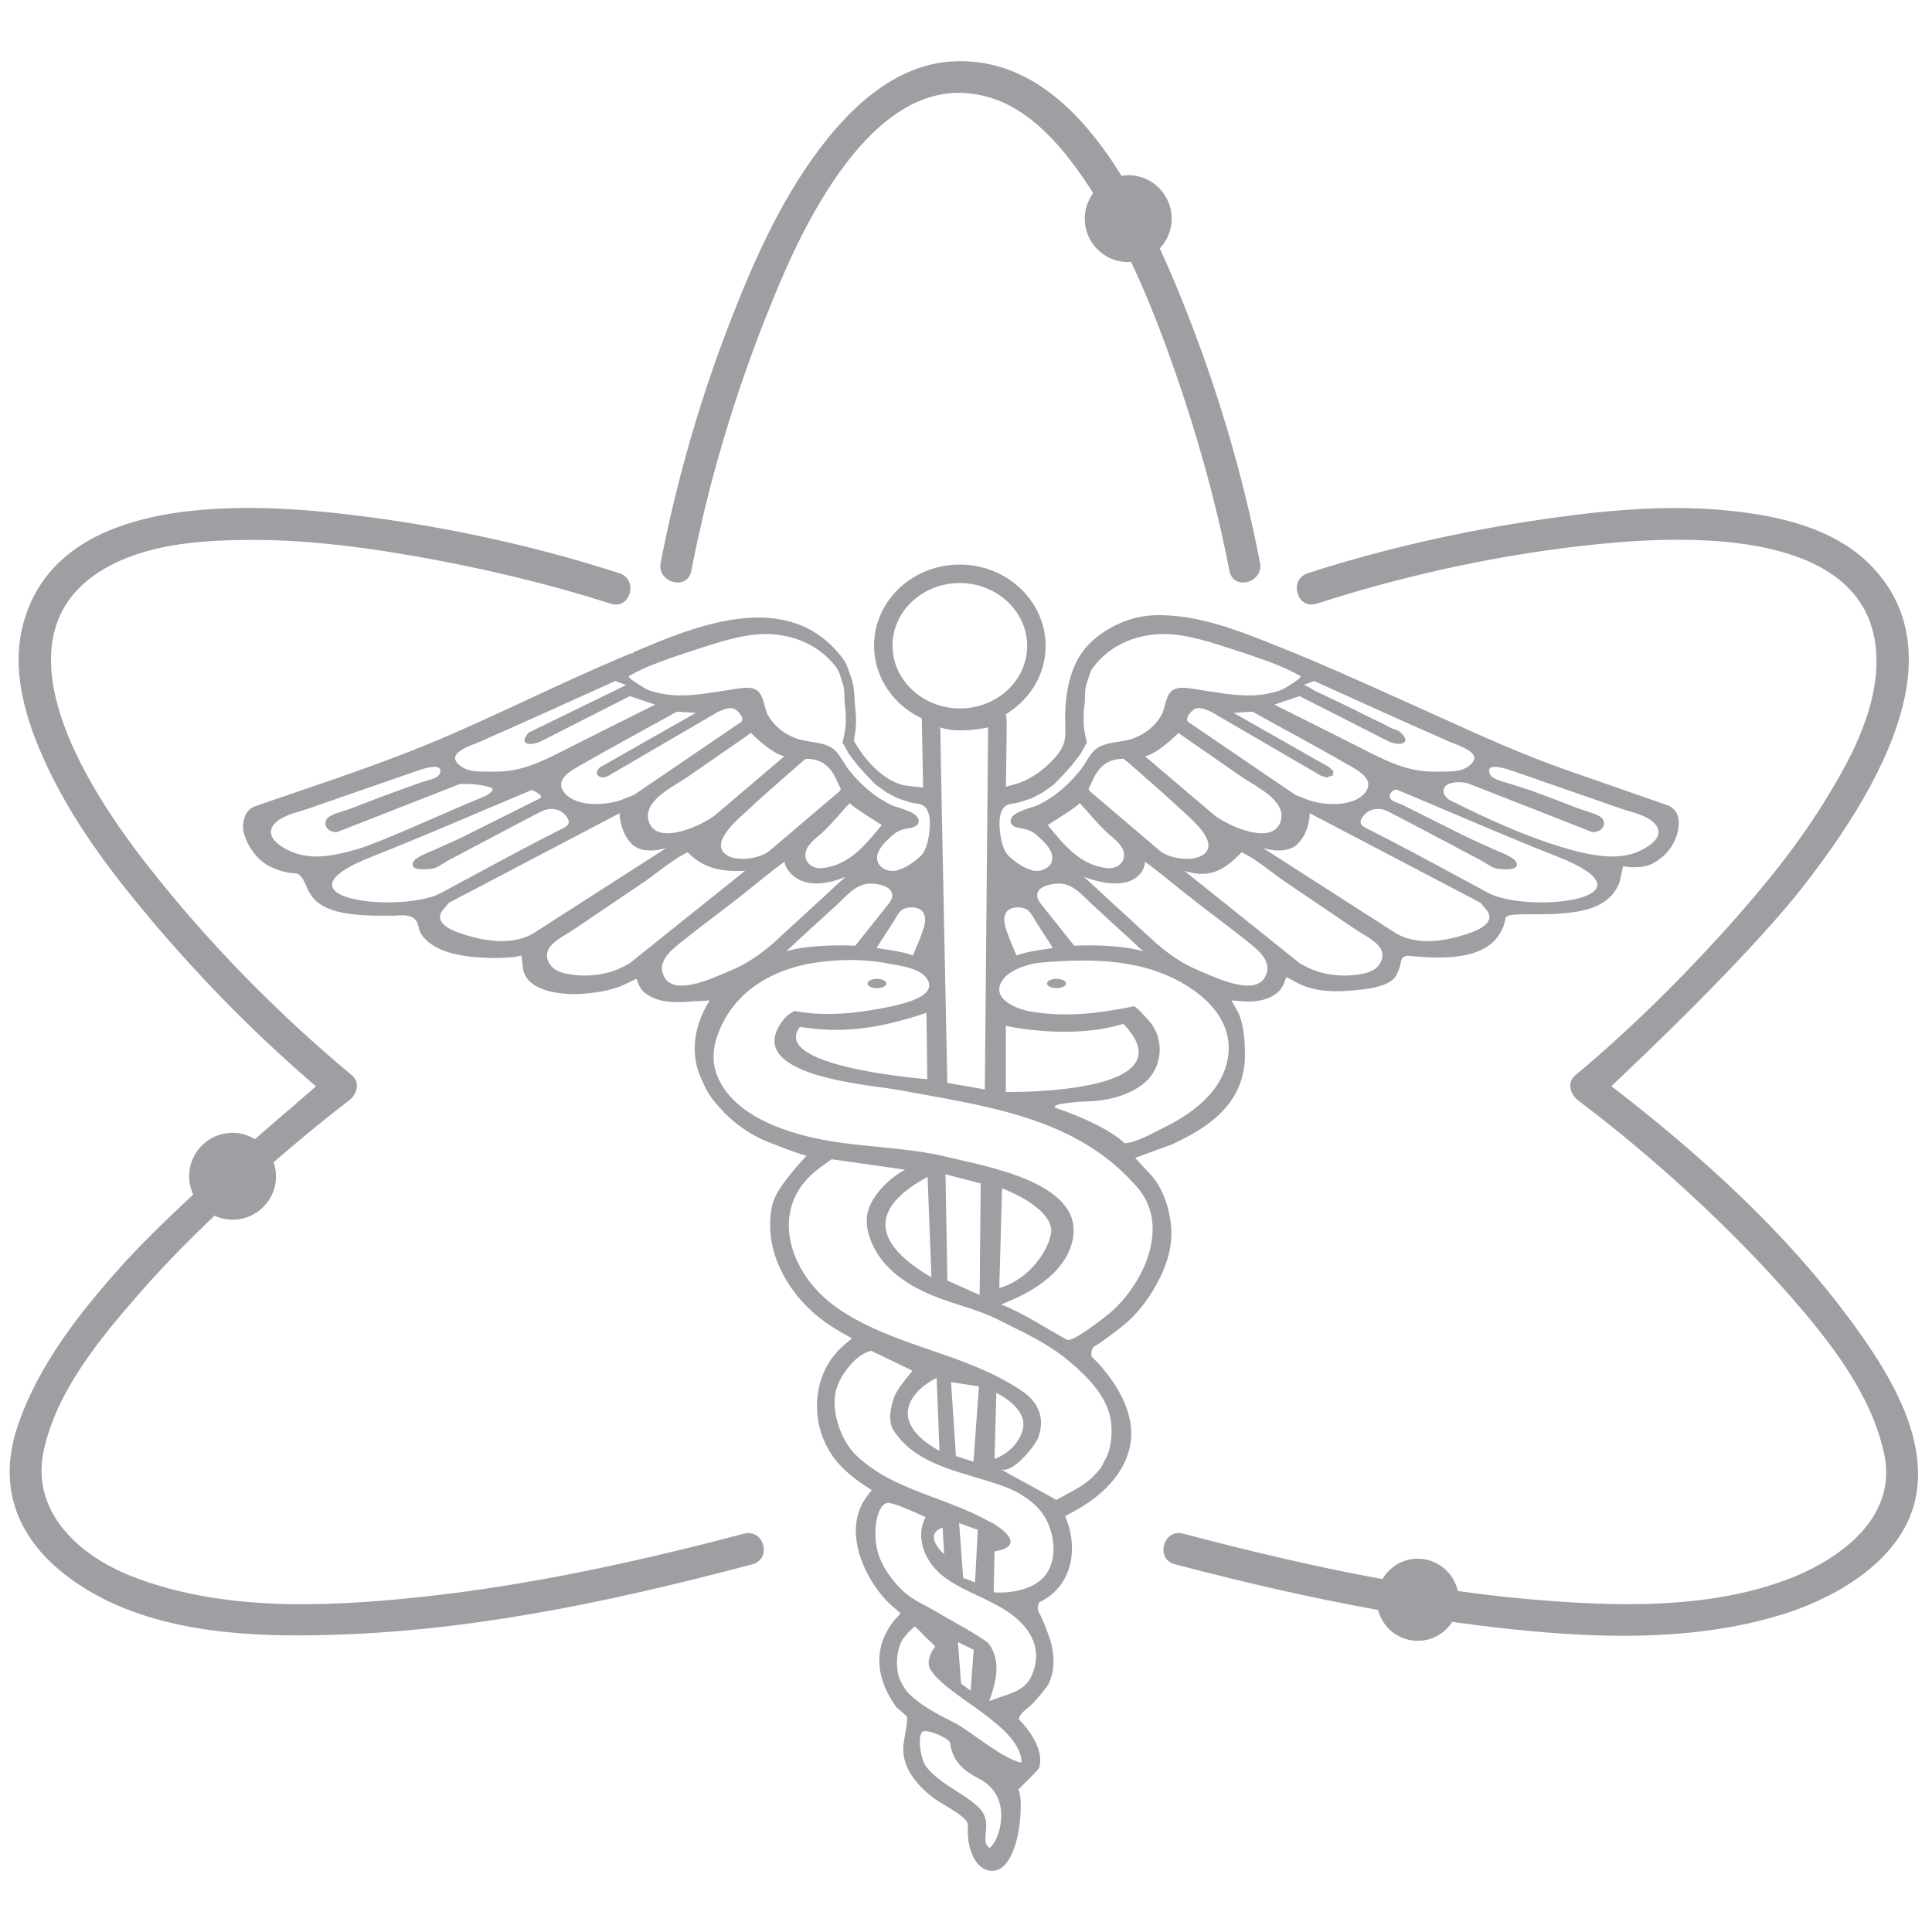 <?xml version="1.0" encoding="utf-8"?>
<!-- Generator: Adobe Illustrator 15.1.0, SVG Export Plug-In . SVG Version: 6.00 Build 0)  -->
<!DOCTYPE svg PUBLIC "-//W3C//DTD SVG 1.1//EN" "http://www.w3.org/Graphics/SVG/1.1/DTD/svg11.dtd">
<svg version="1.1" id="Layer_1" xmlns="http://www.w3.org/2000/svg" xmlns:xlink="http://www.w3.org/1999/xlink" x="0px" y="0px"
	 width="288px" height="288px" viewBox="0 0 288 288" enable-background="new 0 0 288 288" xml:space="preserve">
<g>
	<g>
		<path fill="#9F9FA3" d="M158.914,146.609c0,0.379-0.638,0.69-1.424,0.69c-0.779,0-1.414-0.312-1.414-0.69
			c0-0.384,0.635-0.693,1.414-0.693C158.276,145.916,158.914,146.226,158.914,146.609z"/>
		<path fill="#9F9FA3" d="M132.141,146.609c0,0.379-0.636,0.69-1.42,0.69c-0.782,0-1.415-0.312-1.415-0.69
			c0-0.384,0.632-0.693,1.415-0.693C131.505,145.916,132.141,146.226,132.141,146.609z"/>
		<path fill="#9F9FA3" d="M113.115,229.17c-0.425-0.42-0.951-0.64-1.541-0.64c-0.212,0-0.432,0.03-0.656,0.091
			c-19.679,5.186-35.781,8.273-50.667,9.691c-5.925,0.563-10.75,0.828-15.189,0.828c-10.062,0-18.435-1.389-25.616-4.242
			c-7.557-2.997-14.92-9.479-12.925-18.679c1.904-8.756,8.11-16.388,14.295-23.461c3.325-3.792,6.988-7.572,11.161-11.54
			c0.821,0.383,1.729,0.603,2.695,0.603c3.581,0,6.477-2.899,6.477-6.477c0-0.735-0.147-1.428-0.372-2.085
			c0.215-0.188,0.42-0.372,0.642-0.561c2.808-2.421,7.275-6.14,10.613-8.654c0.699-0.521,1.155-1.378,1.168-2.14
			c0.022-0.606-0.213-1.152-0.705-1.576c-11.365-9.458-21.643-20.008-30.543-31.374c-7.637-9.747-16.264-23.603-13.979-34.252
			c0.948-4.455,3.799-7.955,8.468-10.411c6.325-3.335,14.191-3.798,21.21-3.805c7.14,0,14.893,0.778,24.413,2.461
			c10.435,1.843,20.196,4.217,28.997,7.056c0.258,0.081,0.51,0.125,0.752,0.125c0.93,0,1.698-0.608,2.031-1.592
			c0.097-0.316,0.288-1.139-0.13-1.951c-0.28-0.541-0.757-0.933-1.385-1.136c-13.536-4.363-27.717-7.373-42.155-8.948
			c-4.753-0.522-9.218-0.779-13.259-0.779c-19.071,0-30.321,5.773-33.43,17.169c-2.195,8.031,1.173,16.457,3.896,22.087
			c4.215,8.746,10.308,16.438,15.712,22.811c7.484,8.798,15.563,16.926,24.003,24.144c-0.337,0.318-1.375,1.211-3.032,2.641
			c-1.63,1.397-3.729,3.199-6.061,5.241c-0.978-0.59-2.105-0.951-3.332-0.951c-3.583,0-6.479,2.903-6.479,6.481
			c0,0.976,0.229,1.893,0.617,2.721c-4.017,3.723-7.95,7.558-10.929,10.905c-5.844,6.553-12.223,14.497-15.298,23.759
			c-2.724,8.224-0.538,15.608,6.325,21.354c10.396,8.695,25.288,9.703,35.59,9.703c2.478,0,4.933-0.071,7.339-0.167
			c21.698-0.897,42.675-5.776,60.354-10.441c0.808-0.223,1.374-0.76,1.586-1.534C114.002,230.798,113.741,229.807,113.115,229.17z"
			/>
		<path fill="#9F9FA3" d="M277.395,198.954c-8.682-12.362-20.842-24.478-37.192-37.04l0.417-0.396
			c12.816-12.111,22.792-22.502,28.074-29.249c16.996-21.686,20.337-37.905,9.941-48.226c-5.828-5.778-14.773-7.293-20.986-7.927
			c-2.496-0.256-5.156-0.384-7.914-0.384c-7.102,0-13.879,0.829-19.554,1.65c-12.224,1.753-24.078,4.469-35.23,8.065
			c-0.766,0.245-1.317,0.787-1.532,1.51c-0.154,0.492-0.146,1.063,0.028,1.577c0.315,0.978,1.095,1.586,2.028,1.586
			c0.236,0,0.488-0.039,0.749-0.115c13.992-4.511,28.188-7.509,42.196-8.912c4.182-0.417,8.116-0.634,11.694-0.634
			c11.833,0,20.267,2.3,25.063,6.83c3.227,3.058,4.756,7.174,4.522,12.238c-0.315,7.116-4.083,14.081-7.728,19.959
			c-3.813,6.16-8.548,12.246-15.338,19.739c-7.263,7.981-14.614,15.083-21.861,21.115c-0.465,0.4-0.707,0.938-0.696,1.55
			c0.019,0.775,0.473,1.615,1.168,2.151c11.272,8.466,22.806,19.106,31.642,29.188c6.131,7.004,12.069,14.698,13.969,23.44
			c2.426,11.157-9.838,16.965-13.646,18.479c-6.74,2.685-14.774,3.983-24.544,3.983c-4.504,0-9.327-0.254-15.635-0.822
			c-3.274-0.296-6.509-0.698-9.721-1.139c-0.604-2.748-3.049-4.813-5.977-4.813c-2.247,0-4.194,1.227-5.253,3.036
			c-11.001-2.005-21.213-4.537-29.715-6.776c-0.226-0.061-0.443-0.091-0.662-0.091c-0.587,0-1.11,0.22-1.534,0.64
			c-0.626,0.625-0.886,1.619-0.663,2.475c0.203,0.762,0.765,1.305,1.602,1.534c11.011,2.9,20.951,5.134,30.32,6.823
			c0.678,2.64,3.051,4.598,5.905,4.598c2.168,0,4.059-1.129,5.146-2.825c2.901,0.405,5.773,0.772,8.605,1.066
			c4.083,0.433,10.285,1.007,16.89,1.007c9.425,0,17.471-1.133,24.576-3.456c4.142-1.351,17.774-6.685,19.231-18.4
			C286.809,213.613,281.84,205.272,277.395,198.954z"/>
		<path fill="#9F9FA3" d="M187.846,83.984l-0.015-0.103c-2.532-13.055-6.399-26.121-11.499-38.817
			c-1.065-2.644-2.215-5.354-3.447-8.038c1.094-1.16,1.775-2.714,1.775-4.433c0-3.576-2.898-6.48-6.481-6.48
			c-0.337,0-0.669,0.049-0.996,0.101c-5.974-9.652-13.693-17.094-24.041-17.094c-0.286,0-0.58,0.011-0.871,0.024
			c-6.657,0.264-13.06,4.192-19.024,11.656c-6.356,7.955-10.504,17.312-13.724,25.41c-4.843,12.179-8.555,24.851-11.036,37.67
			c-0.129,0.654-0.005,1.283,0.346,1.813c0.379,0.559,1.011,0.96,1.688,1.094c0.154,0.028,0.331,0.044,0.514,0.044
			c1.042,0,1.815-0.656,2.013-1.713c2.528-13.052,6.389-26.09,11.481-38.761c3.222-8.048,13.03-32.52,28.397-32.52
			c1.684,0,3.418,0.291,5.153,0.872c6.564,2.21,11.39,8.617,14.886,14.072c-0.786,1.071-1.264,2.382-1.264,3.812
			c0,3.574,2.903,6.478,6.478,6.478l0.425-0.044c1.946,4.113,3.831,8.731,5.779,14.155c3.904,10.882,6.895,21.626,8.886,31.925
			c0.2,1.069,0.978,1.725,2.009,1.725c0.189,0,0.365-0.017,0.511-0.044c1.011-0.203,2.092-1.037,2.092-2.407L187.846,83.984z"/>
		<path fill="#9F9FA3" d="M250.074,121.546c-0.264-0.755-0.799-1.269-1.646-1.559l-14.713-5.13
			c-6.526-2.269-12.816-5.117-18.908-7.878l-4.218-1.907l-2.989-1.342c-5.254-2.359-10.688-4.805-16.117-6.983l-0.813-0.329
			c-5.84-2.353-11.884-4.787-18.206-4.718c-3.646,0.041-7.395,1.62-10.04,4.234c-2.42,2.385-3.647,6.161-3.647,11.219l0.025,1.086
			c0.046,1.743,0.08,2.896-1.64,4.811c-1.75,1.959-3.9,3.342-6.037,3.908l-1.174,0.313l0.099-7.138l0.011-2.747l-0.029-0.251
			l-0.08-0.664l0.479-0.315c3.332-2.215,5.365-5.816,5.438-9.635c0.128-6.676-5.495-12.215-12.541-12.359
			c-7.05-0.136-12.893,5.176-13.031,11.846v0.228c0,3.013,1.185,5.912,3.336,8.15c0.93,0.967,2.04,1.789,3.293,2.45l0.485,0.247
			l0.198,10.316l-2.042-0.231c-3.279-0.213-6.322-3.454-7.938-6.171l-0.345-0.591l0.062-0.333c0.176-0.989,0.261-1.817,0.261-2.618
			c0-0.727-0.051-1.475-0.151-2.292l-0.068-0.996c-0.05-0.977-0.103-2.059-0.516-3.189l-0.115-0.28l-0.128-0.39
			c-0.187-0.609-0.435-1.418-1.041-2.217c-8.101-10.636-21.986-4.769-31.211-0.842v0.136l-0.339,0.006
			c-0.181,0.085-1.856,0.793-1.856,0.793c-4.485,1.905-8.987,3.999-13.337,6.017c-4.309,2.006-8.762,4.075-13.213,5.967
			c-6.983,2.971-14.27,5.46-21.323,7.866l-6.305,2.161c-1.266,0.447-1.774,1.787-1.774,3.001c0,0.393,0.051,0.77,0.152,1.098
			c0.646,2.176,2.161,4.058,3.947,4.918c1.206,0.586,2.626,0.959,3.618,0.959h0.056l0.047,0.011c0.785,0.084,1.183,0.885,1.74,2.195
			l0.157,0.358c0.516,0.933,1.022,1.533,1.641,1.956c2.179,1.474,4.992,1.688,8.181,1.802l2.979,0.009l0.425-0.025
			c0.79-0.06,1.878-0.143,2.604,0.496c0.461,0.405,0.579,0.982,0.666,1.411l0.076,0.322c0.142,0.376,0.354,0.709,0.692,1.086
			c1.116,1.258,2.839,2.102,5.262,2.564c1.085,0.208,2.254,0.346,3.462,0.403c1.745,0.08,3.23,0.055,4.667-0.086l0.177-0.037
			l0.948-0.201l0.121,0.96l0.023,0.121l0.005,0.053l0.061,0.613c0.365,3.627,5.78,4.195,8.917,3.958
			c1.148-0.088,2.131-0.21,3.003-0.377c1.325-0.254,2.476-0.618,3.408-1.081l1.611-0.788l0.388,0.972
			c0.189,0.462,0.497,0.868,0.899,1.169c2.134,1.592,4.714,1.435,7.227,1.231l0.002-0.029l0.226,0.011l0.139,0.003v0.008
			l2.007-0.132l-0.78,1.446c-1.737,3.416-1.89,7.176-0.414,10.316c1.035,2.306,1.422,2.812,3.351,4.933
			c1.759,1.796,4.185,3.458,6.306,4.298c1.386,0.551,4.399,1.757,5.996,2.176c0,0-3.654,3.803-4.727,6.246
			c-0.557,1.27-0.69,2.711-0.69,4.152c0,0.874,0.086,1.757,0.255,2.635c0.862,4.477,3.886,8.908,8.094,11.851
			c0.791,0.549,1.642,1.084,2.694,1.677l1.168,0.652l-1.036,0.859c-2.625,2.188-4.121,5.359-4.195,8.934v0.269
			c0,3.699,1.532,7.195,4.237,9.634c0.935,0.867,1.941,1.646,3.076,2.371l0.841,0.547l-0.618,0.797
			c-1.233,1.595-1.747,3.414-1.747,5.273c0,4.096,2.463,8.382,5.04,10.882l1.638,1.413l-0.685,0.769l-0.292,0.315
			c-1.468,1.84-2.2,3.859-2.2,5.956c0,2.267,0.854,4.632,2.565,6.981l1.231,1.071c0.245,0.184,0.36,0.301,0.36,0.718
			c0,0.43-0.13,1.164-0.374,2.605l-0.209,1.298l-0.013,0.416c0,2.707,1.562,5.197,4.777,7.591l0.915,0.57
			c2.982,1.777,3.959,2.498,3.959,3.387l-0.004,0.072l-0.021,0.442c-0.076,2.238,0.767,5.863,3.341,6.18
			c0.682,0.083,1.28-0.093,1.817-0.526c1.48-1.189,2.37-4.23,2.597-6.717c0.111-1.18,0.339-3.64-0.202-4.881
			c0,0,2.754-2.662,3.052-3.153c0.129-0.386,0.197-0.785,0.197-1.199c0-2.141-1.6-4.516-3.183-6.073c0,0-0.161-0.598,1.464-1.834
			c1.021-0.853,2.667-2.91,2.952-3.451c1.087-2.159,0.792-4.609,0.352-6.27c-0.16-0.585-1.393-3.916-1.8-4.399
			c-0.412-0.899,0.116-1.542,0.116-1.542c4.821-2.272,5.707-7.791,4.098-12.061l-0.284-0.75l1.379-0.748
			c2.643-1.42,7.211-4.563,8.274-9.618c1.295-6.11-4.043-11.823-5.709-13.427c0,0-0.224-1.197,0.496-1.551
			c0.723-0.349,3.916-2.795,4.504-3.304c1.386-1.196,2.615-2.614,3.667-4.224c2.442-3.741,3.507-7.247,3.173-10.426
			c-0.317-3.007-1.341-5.647-2.882-7.438l-2.46-2.656l1.291-0.488l4.002-1.453l0.22-0.093c3.436-1.593,7.236-3.719,9.34-7.371
			c1.037-1.811,1.546-3.903,1.509-6.234c-0.037-2.044-0.201-4.615-1.167-6.333l-0.851-1.507l1.945,0.15
			c2.272,0.182,5.074-0.576,5.868-2.659l0.374-0.984l1.485,0.801c1.965,1.076,4.536,1.497,7.646,1.26
			c1.841-0.143,3.74-0.285,5.412-0.915c0.814-0.308,1.385-0.708,1.752-1.23c0.125-0.233,0.599-1.068,0.773-2.137
			c0.17-1.076,1.167-0.93,1.167-0.93h0.017c4.706,0.461,9.953,0.56,12.73-2.226c0.781-0.785,1.488-2.109,1.609-3.03
			c0.12-0.94,0.23-0.946,5.981-0.962l1.015-0.009c4.28-0.218,8.575-0.771,10.101-4.793l0.491-2.347c0,0,2.264,0.505,4.152-0.264
			c1.325-0.654,2.371-1.555,3.081-2.671c0.596-0.912,1.09-2.26,1.09-3.481C250.253,122.301,250.195,121.903,250.074,121.546z
			 M195.898,101.519c6.707,3.003,13.392,6.089,20.13,9.032c0.37,0.163,0.922,0.359,1.489,0.595l-0.004-0.445
			c0.007,0.136,0.018,0.293,0.033,0.463c1.631,0.681,3.363,1.694,1.229,3.151c-1.273,0.87-3.066,0.667-4.54,0.714
			c-0.483,0.015-0.963,0.007-1.423-0.028c-3.71-0.237-6.72-1.849-10.064-3.55c-3.419-1.737-6.857-3.44-10.286-5.163
			c-0.834-0.412-1.668-0.831-2.498-1.252l3.765-1.265l13.295,6.759c0.515,0.26,1.513,0.478,2.053,0.272
			c1.054-0.399-0.148-1.627-0.729-1.911c-0.354-0.177-0.737-0.229-1.096-0.43c-1.146-0.64-2.353-1.156-3.521-1.753
			c-2.554-1.291-5.149-2.519-7.739-3.743c-0.243-0.121-1.451-0.948-1.724-0.848L195.898,101.519z M155.186,134.769
			c-0.285-0.355-0.497-0.713-0.555-1.056c-0.293-1.604,2.127-1.992,3.222-2c2.171-0.001,3.628,1.899,5.079,3.232
			c1.998,1.841,4.01,3.668,6.014,5.496c0.501,0.456,0.873,0.891,1.489,1.357c-4.198-1.184-10.308-0.823-10.308-0.823
			L155.186,134.769z M156.927,141.291c0.064,0.101-3.937,0.456-5.386,1.164c-0.453-1.066-0.976-2.311-0.976-2.311
			c-0.368-1.12-1.284-2.861-0.635-4.024c0.476-0.842,1.517-0.944,2.369-0.809c0.389,0.066,0.671,0.187,0.901,0.359
			c0.426,0.322,0.664,0.807,1.008,1.368C155.084,138.475,156.044,139.862,156.927,141.291z M156.175,122.987
			c0.23-0.157,4.977-3.072,4.749-3.313c1.425,1.541,2.748,3.212,4.307,4.615c0.929,0.83,2.311,1.771,2.328,3.154
			c0.017,1.377-1.295,2.108-2.547,1.964C160.939,128.953,158.585,125.901,156.175,122.987z M162.534,118.009l-0.28-0.352
			c0.874-1.75,1.581-4.55,5.225-4.55c0.457,0.329,1.313,1.099,1.697,1.43c2.458,2.139,4.9,4.297,7.283,6.508
			c1.349,1.245,5.707,4.919,2.575,6.556c-1.609,0.834-4.897,0.378-6.262-0.882L162.534,118.009z M170.691,112.739
			c2.031-0.447,4.978-3.481,4.978-3.481l1.696,1.188c2.574,1.803,5.182,3.576,7.759,5.374c1.976,1.38,6.671,3.474,5.806,6.535
			c-1.123,3.977-8.24,0.574-9.996-0.905C177.513,118.553,174.104,115.64,170.691,112.739z M177.15,107.637
			c-0.635-0.537,0.439-1.686,0.912-1.93c0.852-0.434,2.174,0.214,2.941,0.66l15.89,9.259l0.845,0.263l0.941-0.299l0.095-0.628
			l-0.583-0.571l-14.295-8.122l2.81-0.184c4.845,2.702,9.748,5.313,14.55,8.082c1.397,0.812,3.748,2.146,2.228,4.007
			c-1.826,2.223-6.345,1.91-8.7,0.987l-1.693-0.67L177.15,107.637z M151.996,119.578c0.687-0.231,1.543-0.447,2.143-0.752
			l1.285-0.692l1.724-1.229l1.484-1.553l1.125-1.249l1.314-1.715l0.965-1.72c-0.556-1.835-0.604-3.574-0.402-5.317
			c0.193-1.269-0.037-2.455,0.415-3.642c0.268-0.705,0.367-1.492,0.892-2.197c3.131-4.188,8.361-5.625,13.358-4.756
			c1.721,0.304,3.452,0.754,5.121,1.287c2.685,0.853,5.391,1.717,8.023,2.703c1.521,0.578,3.016,1.223,4.42,2.033
			c0.388,0.224-2.582,1.97-2.834,2.064c-1.428,0.51-2.959,0.787-4.479,0.819c-2.689,0.058-5.321-0.489-7.967-0.867
			c-1.152-0.162-2.894-0.621-3.897,0.193c-0.97,0.775-0.955,2.567-1.558,3.627c-0.938,1.644-2.405,2.777-4.151,3.444
			c-1.751,0.669-4.212,0.443-5.681,1.658c-0.898,0.744-1.559,2.252-2.316,3.172c-0.858,1.054-1.804,2.038-2.841,2.909
			c-1.053,0.882-2.206,1.633-3.438,2.228c-0.865,0.42-4.671,1.081-3.96,2.739c0.283,0.634,1.438,0.672,1.974,0.8
			c0.784,0.188,1.301,0.456,1.898,0.998c0.88,0.787,2.127,1.898,2.248,3.149c0.15,1.549-1.63,2.369-2.898,2.053
			c-1.302-0.328-2.582-1.213-3.545-2.12c-1.099-1.032-1.331-3.132-1.422-4.537c-0.041-0.797,0.032-1.728,0.444-2.436
			C150.031,119.644,150.961,119.916,151.996,119.578z M133.047,96.056c0.104-5.143,4.695-9.25,10.224-9.139
			c5.522,0.11,9.946,4.396,9.845,9.542c-0.102,5.149-4.695,9.25-10.218,9.146C137.374,105.493,132.945,101.21,133.047,96.056z
			 M147.295,108.431l-0.487,53.969l-5.592-0.979c0,0-1.042-50.286-1.042-52.99C142.879,109.428,147.295,108.431,147.295,108.431z
			 M98.169,98.746c2.64-0.986,5.342-1.85,8.022-2.703c1.667-0.533,3.397-0.983,5.124-1.287c4.997-0.869,10.227,0.568,13.358,4.756
			c0.527,0.705,0.623,1.493,0.892,2.197c0.455,1.188,0.218,2.374,0.413,3.642c0.201,1.743,0.157,3.481-0.402,5.317l0.967,1.72
			l1.314,1.715l1.127,1.249l1.477,1.553l1.721,1.229l1.293,0.692c0.601,0.305,1.457,0.521,2.139,0.752
			c1.035,0.337,1.968,0.065,2.558,1.093c0.407,0.708,0.487,1.638,0.437,2.436c-0.084,1.405-0.313,3.505-1.414,4.537
			c-0.965,0.907-2.247,1.792-3.544,2.12c-1.275,0.316-3.049-0.503-2.901-2.053c0.123-1.251,1.365-2.362,2.244-3.149
			c0.602-0.542,1.116-0.81,1.901-0.998c0.544-0.128,1.697-0.166,1.968-0.8c0.719-1.658-3.087-2.319-3.949-2.739
			c-1.237-0.595-2.39-1.345-3.438-2.228c-1.042-0.871-1.984-1.855-2.845-2.909c-0.755-0.92-1.414-2.428-2.313-3.172
			c-1.473-1.215-3.927-0.989-5.686-1.658c-1.747-0.667-3.209-1.8-4.145-3.444c-0.603-1.06-0.593-2.852-1.555-3.627
			c-1.011-0.813-2.749-0.354-3.899-0.193c-2.642,0.378-5.288,0.925-7.973,0.867c-1.516-0.033-3.047-0.31-4.479-0.819
			c-0.248-0.094-3.215-1.84-2.83-2.064C95.156,99.969,96.654,99.323,98.169,98.746z M90.724,115.626l15.883-9.259
			c0.769-0.446,2.096-1.094,2.937-0.66c0.477,0.244,1.553,1.393,0.916,1.93l-15.943,10.854l-1.688,0.67
			c-2.355,0.923-6.874,1.235-8.696-0.987c-1.525-1.86,0.828-3.195,2.222-4.007c4.803-2.769,9.711-5.379,14.553-8.082l2.809,0.184
			l-14.297,8.122C88.269,115.511,89.582,116.293,90.724,115.626z M102.488,115.819c2.58-1.798,5.178-3.571,7.759-5.374l1.697-1.188
			c0,0,2.945,3.034,4.979,3.481c-3.416,2.9-6.82,5.813-10.244,8.71c-1.757,1.479-8.875,4.882-9.998,0.905
			C95.822,119.293,100.515,117.2,102.488,115.819z M111.159,121.045c2.379-2.211,4.818-4.37,7.279-6.508
			c0.382-0.331,1.238-1.101,1.693-1.43c3.646,0,4.35,2.8,5.224,4.55l-0.271,0.352l-10.243,8.71
			c-1.364,1.261-4.653,1.717-6.264,0.882C105.452,125.964,109.807,122.29,111.159,121.045z M122.38,124.289
			c1.566-1.403,2.884-3.075,4.309-4.615c-0.223,0.242,4.522,3.156,4.748,3.313c-2.405,2.914-4.767,5.965-8.838,6.42
			c-1.25,0.144-2.562-0.587-2.543-1.964C120.078,126.06,121.453,125.119,122.38,124.289z M129.762,131.713
			c1.094,0.007,3.512,0.395,3.223,2c-0.065,0.343-0.271,0.701-0.554,1.056l-4.942,6.207c0,0-6.117-0.361-10.31,0.823
			c0.616-0.466,0.991-0.902,1.485-1.357c2.003-1.828,4.015-3.655,6.013-5.496C126.131,133.612,127.588,131.712,129.762,131.713z
			 M133.405,137.037c0.341-0.562,0.58-1.046,1.008-1.368c0.226-0.172,0.515-0.293,0.899-0.359c0.859-0.135,1.894-0.033,2.365,0.809
			c0.654,1.164-0.26,2.904-0.63,4.024c0,0-0.523,1.244-0.974,2.311c-1.452-0.708-5.451-1.063-5.392-1.164
			C131.569,139.862,132.53,138.475,133.405,137.037z M71.584,110.551c6.733-2.943,13.423-6.029,20.13-9.032l1.627,0.6l-14.572,7.101
			c-0.446,0.609-1.047,1.466,0.003,1.665c0.516,0.094,1.345-0.118,1.809-0.354l13.303-6.759l3.766,1.265
			c-0.834,0.421-1.667,0.84-2.5,1.252c-3.431,1.723-6.872,3.426-10.293,5.163c-3.341,1.702-6.342,3.313-10.056,3.55
			c-0.463,0.035-0.94,0.043-1.429,0.028c-1.466-0.047-3.263,0.155-4.534-0.714C65.943,112.344,70.14,111.182,71.584,110.551z
			 M44.442,127.316c-1.483-0.405-5.341-2.238-3.637-4.374c1.131-1.414,3.456-1.813,5.072-2.375c3.6-1.246,7.204-2.5,10.798-3.75
			c1.818-0.638,3.644-1.271,5.47-1.9c0.214-0.076,1.235-0.443,2.121-0.569c0.918-0.123,1.684,0.025,1.242,1.063
			c-0.29,0.666-2.101,0.995-2.719,1.213c-3.436,1.208-6.871,2.485-10.257,3.817c-1.082,0.421-2.324,0.666-3.323,1.217
			c-1.238,0.684-0.79,2.422,1.026,2.386l18.313-7.176c1.606-0.034,3.191,0.053,4.683,0.564c0.498,0.167,0.065,0.859-1.2,1.364
			c-4.678,1.878-15.339,6.828-18.903,7.825C50.245,127.424,47.402,128.124,44.442,127.316z M64.714,133.576
			c-7.435,2.466-24.081-0.048-9.279-5.878c8.011-3.152,15.897-6.625,23.843-9.938c0.242,0.047,1.916,0.895,1.215,1.247
			c-0.651,0.327-1.303,0.656-1.958,0.98c-3.061,1.528-6.125,3.065-9.19,4.594c-1.462,0.732-2.988,1.357-4.468,2.055
			c-0.732,0.342-3.069,1.108-3.345,2.001c-0.393,1.247,2.244,0.963,3.015,0.828c0.735-0.135,1.645-0.876,2.297-1.215
			c3.29-1.732,6.578-3.475,9.866-5.215c1.331-0.699,2.672-1.385,4.008-2.088c1.285-0.666,3.061-0.458,3.917,1.067
			c0.599,1.061-0.672,1.397-1.54,1.866c-0.777,0.423-1.573,0.799-2.356,1.208c-5.061,2.625-10.062,5.389-15.101,8.079
			L64.714,133.576z M69.912,139.529c-1.528-0.448-5.778-1.656-3.8-4.004l0.834-0.966l25.419-13.334c0,0,0,2.767,1.789,4.564
			c1.786,1.789,5.203,0.608,5.203,0.608l-19.737,12.663C76.781,140.828,72.967,140.42,69.912,139.529z M93.83,143.617l-0.762,0.405
			c-2.47,1.345-5.674,1.691-8.419,1.166c-1.004-0.188-2.067-0.534-2.664-1.429c-1.721-2.605,1.857-4.045,3.535-5.194
			c3.571-2.424,7.164-4.827,10.732-7.265c1.978-1.371,4.075-3.226,6.26-4.254c2.036,2.036,4.288,2.982,8.558,2.765L93.83,143.617z
			 M98.752,144.929c-0.515-1.961,1.662-3.585,2.975-4.639c3.161-2.54,6.469-4.914,9.634-7.458c1.851-1.486,3.696-3.046,5.635-4.408
			c-0.307,0.214,1.529,5.396,9.059,2.277c-1.63,1.441-2.35,2.157-3.524,3.234c-2.308,2.122-4.616,4.24-6.924,6.355
			c-1.311,1.209-3.721,3.08-6.02,4.089C105.75,146.06,99.788,148.858,98.752,144.929z M148.85,273.213
			c-0.266,0.814-0.66,1.672-1.314,2.25c-0.308-0.143-0.52-0.426-0.588-0.776c-0.14-0.69,0.02-1.386,0.055-2.072
			c0.08-1.498-0.238-2.415-1.376-3.43c-2.401-2.13-5.486-3.239-7.542-5.803c-0.746-0.884-1.438-4.46-0.577-5.237
			c0.605-0.464,3.98,0.947,4.13,1.669c0.322,2.749,2.05,4.183,4.346,5.354c1.959,1.003,3.106,2.764,3.248,4.943
			C149.303,271.152,149.165,272.218,148.85,273.213z M152.3,262.722c-2.463-0.211-7.815-4.839-10.166-5.99
			c-2.448-1.236-4.72-2.393-6.635-4.253c-0.506-0.484-0.83-1.117-1.162-1.682c-0.979-1.925-0.75-4.773,0.214-6.417l0.872-1.091
			l0.954-0.849l1.087,1.051c0.492,0.644,1.413,1.291,1.913,1.938l0.025,0.016c-0.753,1.006-1.325,2.366-0.693,3.452
			C141.355,253.071,152.073,257.165,152.3,262.722z M142.793,244.782l2.354,1.152l-0.46,6.094l-1.419-1.057L142.793,244.782z
			 M153.656,250.067c-1.153,2.272-3.875,2.534-6.191,3.519c0.993-2.831,1.816-5.822,0-8.475c-0.666-0.877-6.389-3.93-7.56-4.66
			c-1.854-1.146-3.791-1.825-5.376-3.359c-1.669-1.613-2.914-3.462-3.552-5.295c-1.119-3.43-0.185-8.162,1.678-7.736
			c1.359,0.271,3.802,1.421,5.32,2.089c-1.679,3.138,0.035,6.975,2.885,9.011c2.179,1.627,4.799,2.555,7.238,3.866
			C152.49,241.191,156.121,244.995,153.656,250.067z M140.511,227.71l0.23,3.968C140.742,231.678,137.449,228.843,140.511,227.71z
			 M142.974,227.046l2.784,1.003l-0.41,7.837l-1.772-0.671L142.974,227.046z M156.182,234.305c-1.493,2.563-5.302,3.266-8.057,3.062
			c0.038-1.816,0.125-6.098,0.125-6.098c6.394-1.063-2.278-5.354-0.345-4.202c-6.726-3.942-14.446-4.727-20.041-9.905
			c-2.51-2.268-3.956-6.654-3.295-9.651c0.376-2.055,2.832-5.646,5.307-6.152l6.15,2.977c-0.874,1.088-2.437,2.877-2.806,4.143
			c-0.542,1.57-0.83,3.542-0.007,4.748c3.461,5.461,10.76,6.234,16.583,8.404c2.706,1.004,5.304,2.884,6.359,5.276
			C157.179,229.211,157.496,232.044,156.182,234.305z M139.627,205.392l0.418,10.89
			C132.189,211.919,135.625,207.417,139.627,205.392z M141.772,206.028l4.157,0.64l-0.818,11.224l-2.615-0.84L141.772,206.028z
			 M165.591,211.72c0.247,1.582,0.099,3.814-0.558,5.303l-0.89,1.728c-2.002,2.571-3.55,3.096-6.729,4.86
			c0.176-0.083-6.812-3.701-8.327-4.685c1.668,1.087,5.228-3.433,5.66-4.574c1.112-2.95,0.043-5.419-2.54-7.083
			c-8.442-5.679-19.143-6.509-27.479-12.353c-7.103-4.956-10.563-14.994-2.475-20.879c0.606-0.384,1.04-0.773,1.725-1.231
			l10.944,1.562c-2.17,1.109-4.601,3.495-5.421,5.804c-0.91,2.55,0.403,5.656,1.993,7.688c2.141,2.733,5.447,4.523,8.659,5.702
			c2.895,1.063,5.928,1.783,8.695,3.184c3.762,1.895,7.418,3.514,10.662,6.283C162.128,205.258,165.044,208.155,165.591,211.72z
			 M148.25,217.475l0.275-9.847c2.242,1.162,4.17,2.923,4.025,4.896C152.425,214.283,150.857,216.524,148.25,217.475z
			 M138.276,175.433l0.574,14.978C126.675,183.334,133.459,178.03,138.276,175.433z M140.943,175.045l5.248,1.37l-0.159,16.624
			l-4.808-2.147L140.943,175.045z M169.566,177.031c3.501,4.065,2.477,9.539-0.018,13.74c-1.129,1.895-2.512,3.636-4.219,5.052
			c-0.742,0.618-5.445,4.316-6.251,3.894c-2.355-1.229-6.72-4.099-9.847-5.266c4.252-1.636,9.254-4.418,10.552-9.146
			c2.454-8.945-12.71-11.388-18.481-12.813c-6.207-1.531-12.709-1.411-18.97-2.656c-5.651-1.131-13.178-3.676-15.464-9.599
			c-0.73-1.9-0.61-3.891,0.049-5.792c2.083-6.034,7.249-9.462,13.303-10.712c4.101-0.785,8.518-0.854,12.33-0.072
			c2.208,0.362,5.003,0.812,5.824,2.576c0.976,2.236-3.214,3.265-5.436,3.773c-4.69,0.973-9.448,1.583-14.182,0.753l-0.366-0.06
			l-0.496,0.318c-0.256,0.175-0.567,0.34-0.891,0.724c-7.227,8.668,12.953,9.979,16.874,10.719
			C146.832,164.899,160.439,166.421,169.566,177.031z M148.959,192.003l0.42-14.867c3.711,1.454,7.658,4.009,7.305,6.63
			C156.357,186.224,153.563,190.712,148.959,192.003z M138.23,160.877c0,0-23.619-1.815-18.976-7.804
			c4.762,0.737,10.019,0.904,18.851-2.095L138.23,160.877z M149.941,162.772v-9.849c0,0,9.497,2.162,17.522-0.299
			C177.726,163.313,149.941,162.772,149.941,162.772z M182.586,159.439c-1.407,4.023-5.402,6.861-9.089,8.645
			c-0.968,0.463-4.026,2.252-5.848,2.351c-1.948-1.943-6.452-3.993-10.289-5.287c-0.896-0.588,3.057-0.911,4.72-0.962
			c2.959-0.088,6.228-0.816,8.599-2.836c2.637-2.256,2.965-6.466,0.631-9.142c-0.203-0.226-1.979-2.263-2.314-2.198
			c-5.21,1.084-10.405,1.696-15.658,0.722c-2.089-0.444-5.675-1.935-3.901-4.617c1.061-1.603,3.994-2.484,5.828-2.634
			c7.621-0.627,15.486-0.602,22.116,3.752C181.574,149.999,184.439,154.127,182.586,159.439z M188.862,144.929
			c-1.038,3.929-6.991,1.13-10.838-0.55c-2.3-1.009-4.709-2.88-6.018-4.089c-2.31-2.115-4.616-4.233-6.925-6.355
			c-1.176-1.078-1.893-1.793-3.529-3.234c8.459,3.119,9.373-2.063,9.061-2.277c1.934,1.362,3.789,2.922,5.637,4.408
			c3.169,2.544,6.47,4.919,9.637,7.458C187.198,141.344,189.379,142.968,188.862,144.929z M205.628,143.759
			c-0.593,0.895-1.66,1.241-2.656,1.429c-2.754,0.525-5.954,0.18-8.431-1.166l-0.756-0.405l-17.239-13.806
			c4.271,1.416,6.517-0.729,8.554-2.765c2.187,1.028,4.283,2.884,6.266,4.254c3.562,2.438,7.156,4.841,10.725,7.265
			C203.774,139.714,207.356,141.153,205.628,143.759z M217.701,139.529c-3.059,0.891-6.873,1.299-9.707-0.468l-19.735-12.663
			c0,0,3.408,1.181,5.198-0.608c1.79-1.798,1.79-4.564,1.79-4.564l25.421,13.334l0.835,0.966
			C223.475,137.873,219.23,139.081,217.701,139.529z M222.899,133.576l-0.929-0.41c-5.031-2.689-10.035-5.454-15.098-8.079
			c-0.783-0.408-1.578-0.784-2.354-1.208c-0.871-0.469-2.138-0.806-1.543-1.866c0.856-1.524,2.632-1.733,3.92-1.067
			c1.336,0.703,2.669,1.389,4.002,2.088c3.289,1.74,6.576,3.482,9.869,5.215c0.654,0.339,1.561,1.08,2.297,1.215
			c0.776,0.135,3.406,0.419,3.018-0.828c-0.281-0.893-2.615-1.659-3.35-2.001c-1.479-0.698-3.001-1.322-4.461-2.055
			c-3.066-1.529-6.133-3.066-9.194-4.594c-0.524-0.261-1.454-0.445-1.809-0.937c-0.397-0.56,0.409-1.56,1.065-1.29
			c7.946,3.313,15.832,6.785,23.841,9.938C246.975,133.528,230.334,136.042,222.899,133.576z M243.17,127.316
			c-2.961,0.808-6.301,0.108-9.185-0.696c-4.536-1.264-8.913-3.079-13.175-5.074c-1.569-0.737-3.128-1.499-4.684-2.268
			c-0.534-0.266-1.087-1.004-0.925-1.626c0.336-1.28,2.938-1.183,3.863-0.784l18.312,7.176c1.82,0.036,2.262-1.703,1.025-2.386
			c-0.999-0.551-2.239-0.795-3.322-1.217c-2.09-0.829-4.189-1.625-6.297-2.396c-1.236-0.453-2.499-0.815-3.746-1.228
			c-0.735-0.249-2.584-0.593-2.928-1.406c-0.446-1.039,0.318-1.186,1.237-1.063c0.881,0.126,1.91,0.494,2.121,0.569
			c1.826,0.63,3.648,1.262,5.471,1.9c3.596,1.25,7.196,2.504,10.797,3.75c1.617,0.562,3.944,0.961,5.075,2.375
			C248.508,125.078,244.654,126.911,243.17,127.316z"/>
	</g>
</g>
</svg>
